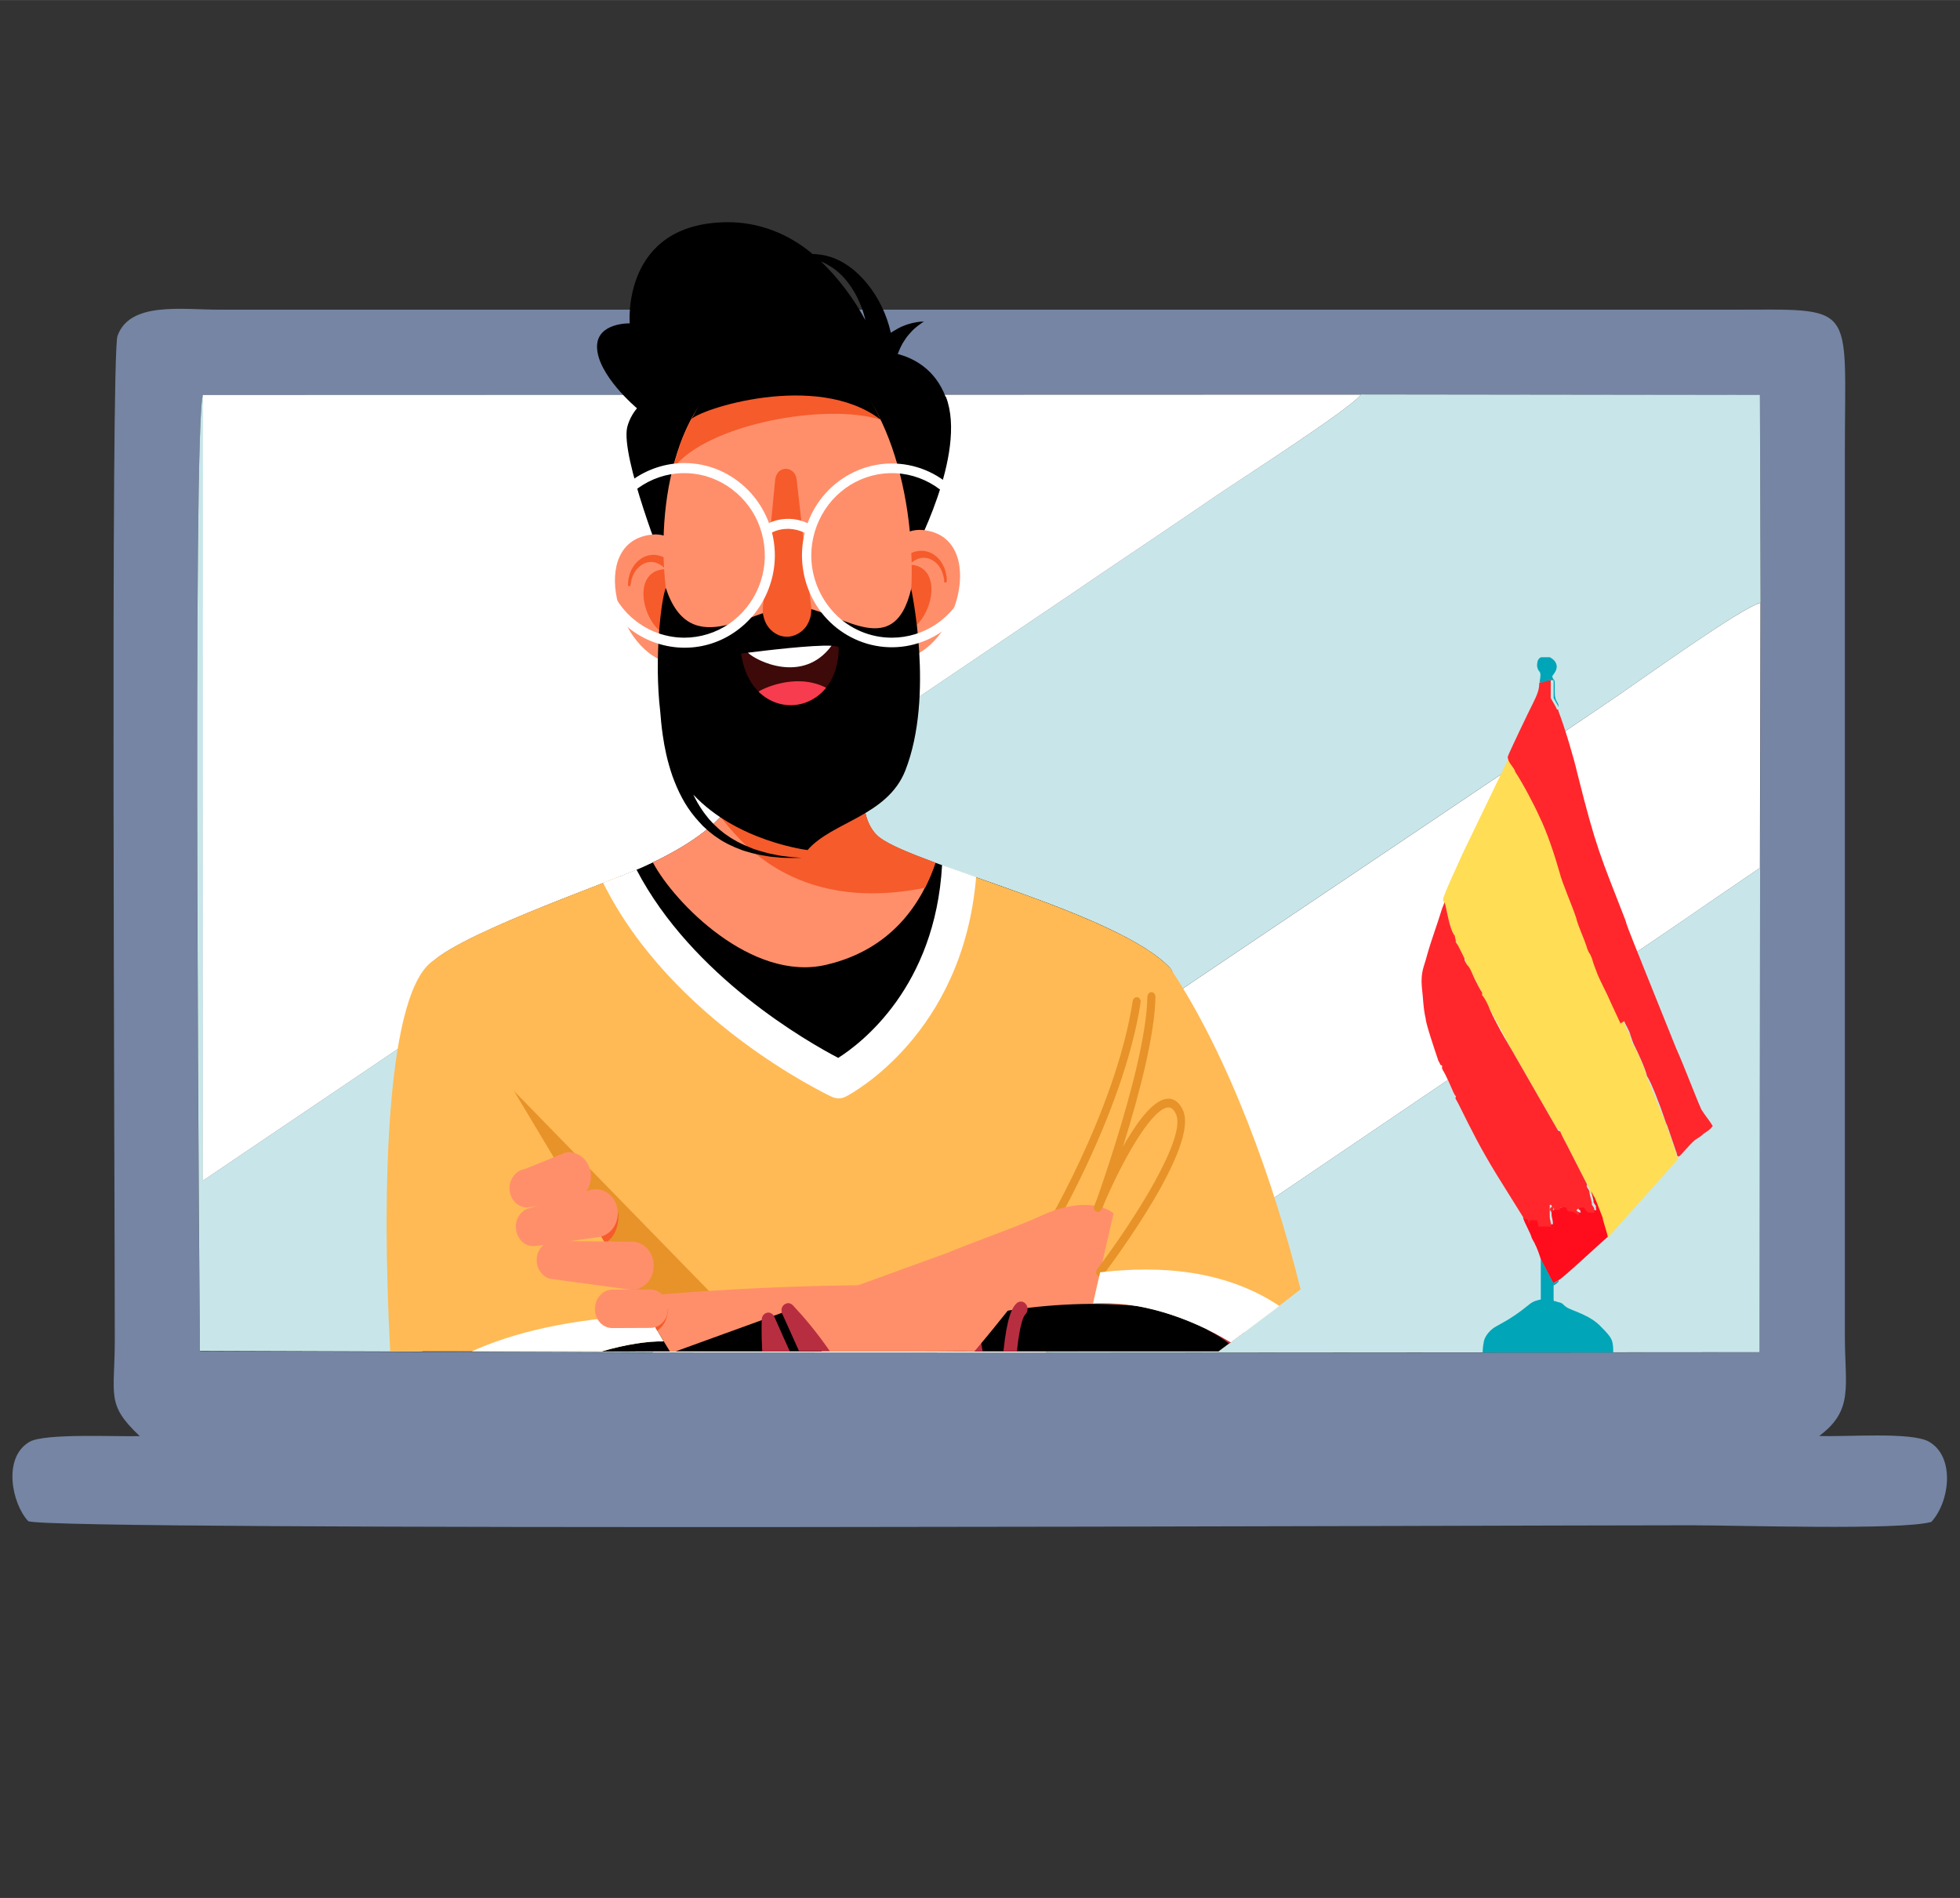 <?xml version="1.0" encoding="UTF-8"?>
<!DOCTYPE svg PUBLIC "-//W3C//DTD SVG 1.1//EN" "http://www.w3.org/Graphics/SVG/1.1/DTD/svg11.dtd">
<!-- Creator: CorelDRAW 2018 (64-Bit) -->
<svg xmlns="http://www.w3.org/2000/svg" xml:space="preserve" width="15.793mm" height="15.294mm" version="1.1" style="shape-rendering:geometricPrecision; text-rendering:geometricPrecision; image-rendering:optimizeQuality; fill-rule:evenodd; clip-rule:evenodd"
viewBox="0 0 116.28 112.6"
 xmlns:xlink="http://www.w3.org/1999/xlink">
 <rect x="0" y="0" width="116.28" height="112.6" fill="#333333" stroke="none"/>
 <defs>
  <style type="text/css">
   <![CDATA[
    .fil16 {fill:none}
    .fil3 {fill:black}
    .fil12 {fill:#00A5B7}
    .fil10 {fill:#3D0909}
    .fil8 {fill:#5E1212}
    .fil0 {fill:#7585A3}
    .fil9 {fill:#B82E41}
    .fil1 {fill:#C8E6E9}
    .fil7 {fill:#E79329}
    .fil11 {fill:#F63C4E}
    .fil5 {fill:#F65B2B}
    .fil15 {fill:#FF0D1D}
    .fil14 {fill:#FF272C}
    .fil4 {fill:#FF8F6B}
    .fil6 {fill:#FFBA55}
    .fil13 {fill:#FFDD55}
    .fil2 {fill:white}
   ]]>
  </style>
   <clipPath id="id0">
    <path d="M-0 112.6l116.28 0 0 -112.6 -116.28 0 0 112.6z"/>
   </clipPath>
     <clipPath id="id1">
      <path d="M101.63 80.24l0 -41.25 -17.37 0 0 41.25 17.37 0z"/>
     </clipPath>
     <clipPath id="id2">
      <path d="M-0 112.6l116.28 0 0 -112.6 -116.28 0 0 112.6z"/>
     </clipPath>
 </defs>
 <g id="Слой_x0020_1">
  <g>
  </g>
  <g style="clip-path:url(#id0)">
   <g>
    <g id="_2662930418512">
     <path class="fil0" d="M12.04 23.43l68.7 -0.02 23.67 0.03 0.04 12.32 -0.03 15.73 -0.03 28.74 -42.36 0.03 -23.34 -0.01 -26.83 -0.09c-0.01,-0.19 -0.47,-55.48 0.19,-56.72zm-10.36 66.82c1.67,0.6 87.37,0.24 98.71,0.24 2.73,0 12.39,0.31 14.19,-0.2 1.1,-1.2 1.42,-3.87 -0.14,-4.76 -1.05,-0.6 -4.98,-0.27 -6.51,-0.34 2.06,-1.54 1.52,-2.92 1.52,-5.96l0 -52.48c0,-8.93 0.76,-8.38 -6.8,-8.38l-89.62 0c-2.28,0 -5.33,-0.49 -6.06,1.56 -0.41,1.16 -0.16,50.46 -0.16,59.55 -0,3.33 -0.54,3.81 1.48,5.72 -1.42,0.04 -5.65,-0.18 -6.54,0.34 -1.62,0.94 -1.03,3.7 -0.07,4.71z"/>
     <path class="fil1" d="M38.69 80.24c1.02,-1.28 51.76,-35.19 57.35,-39.02 1.38,-0.94 7.26,-5.17 8.41,-5.47l-0.04 -12.32 -23.67 -0.03c-0.54,0.81 -7.24,5.09 -8.57,6 -2.94,2.02 -5.68,3.83 -8.53,5.78l-51.6 34.86 0.01 -46.62c-0.66,1.24 -0.19,56.54 -0.19,56.72l26.83 0.09z"/>
     <path class="fil2" d="M80.74 23.41l-68.7 0.02 -0.01 46.62 51.6 -34.86c2.85,-1.95 5.59,-3.76 8.53,-5.78 1.33,-0.91 8.03,-5.2 8.57,-6z"/>
     <path class="fil2" d="M38.69 80.24l23.34 0.01 37.09 -25.14c1.02,-0.7 1.71,-1.17 2.68,-1.84l2.61 -1.78 0.03 -15.73c-1.15,0.3 -7.03,4.53 -8.41,5.47 -5.58,3.83 -56.33,37.74 -57.35,39.02z"/>
     <path class="fil1" d="M62.03 80.25l42.36 -0.03 0.03 -28.74 -2.61 1.78c-0.97,0.67 -1.66,1.13 -2.68,1.84l-37.09 25.14z"/>
     <g>
      <path class="fil3" d="M56.1 23.54c-0.64,-1.67 -1.92,-2.3 -2.84,-2.54 0,-0.01 0.01,-0.02 0.01,-0.03 0.04,-0.1 0.08,-0.2 0.12,-0.29 0.04,-0.1 0.1,-0.19 0.15,-0.3 0.06,-0.09 0.12,-0.19 0.18,-0.28 0.06,-0.09 0.13,-0.18 0.2,-0.26 0.07,-0.08 0.14,-0.16 0.21,-0.23 0.07,-0.07 0.14,-0.14 0.21,-0.19 0.07,-0.06 0.13,-0.11 0.19,-0.15 0.06,-0.04 0.11,-0.08 0.15,-0.11 0.04,-0.03 0.08,-0.05 0.1,-0.06l0.04 -0.02 -0.04 0c-0.03,0 -0.07,0 -0.12,0 -0.05,0 -0.11,0.01 -0.19,0.02 -0.07,0.01 -0.15,0.02 -0.24,0.04 -0.09,0.02 -0.18,0.04 -0.28,0.07 -0.1,0.03 -0.21,0.06 -0.32,0.11 -0.11,0.04 -0.22,0.09 -0.33,0.15 -0.11,0.06 -0.22,0.13 -0.33,0.19 -0.04,0.03 -0.08,0.06 -0.12,0.08 -0.25,-1.11 -0.75,-2.13 -1.45,-2.97 -0.22,-0.26 -0.46,-0.5 -0.71,-0.72 -0.25,-0.21 -0.51,-0.39 -0.79,-0.54 -0.26,-0.14 -0.53,-0.25 -0.81,-0.32 -0.13,-0.04 -0.26,-0.06 -0.39,-0.08 -0.12,-0.02 -0.24,-0.03 -0.36,-0.04 -0.04,-0 -0.09,-0 -0.13,-0 -1.45,-1.23 -3.23,-1.9 -5.05,-1.89 -6.31,0.04 -5.8,6 -5.8,6 0,0 -1.92,-0.05 -1.94,1.36 -0.02,1.68 2.37,3.68 2.37,3.68 -0.27,0.32 -0.47,0.7 -0.58,1.12 -0.4,1.76 2.21,8.31 2.21,8.31l14.7 -0.69c0,0 3.3,-6.03 2,-9.42zm-7.41 -8.04c0.09,0.03 0.17,0.07 0.26,0.12 0.23,0.12 0.45,0.26 0.66,0.42 0.22,0.18 0.42,0.38 0.6,0.6 0.19,0.23 0.35,0.47 0.5,0.73 0.15,0.26 0.27,0.53 0.38,0.8 0.06,0.14 0.1,0.28 0.14,0.41 0.04,0.14 0.08,0.27 0.11,0.41 0,0 0,0 0,0 -0.71,-1.31 -1.6,-2.49 -2.65,-3.5z"/>
      <path class="fil3" d="M43.82 46.42c-0.05,0.24 0,2.45 -5.64,5 -2.28,1.03 -11.88,4.31 -12.84,6.02 -0.34,0.61 11.36,18.21 14.39,22.73l24.18 0c1.78,-5.33 6.93,-21.23 5.51,-22.74 -3.02,-3.25 -15.08,-6.1 -17.22,-7.73 -1.32,-1 -0.96,-3.53 -0.96,-3.53l-7.43 0.25z"/>
      <path class="fil4" d="M52.2 49.7c-1.32,-1 -0.96,-3.53 -0.96,-3.53l-7.43 0.25c-0.05,0.23 -0,2.3 -5.08,4.74 1.29,2.43 5.89,7.1 10.27,6.08 3.98,-0.92 5.72,-3.77 6.49,-6.05 -1.54,-0.57 -2.75,-1.07 -3.3,-1.49z"/>
      <path class="fil5" d="M54.88 52.67c0.24,-0.48 0.45,-0.97 0.62,-1.49 -1.54,-0.57 -2.75,-1.07 -3.3,-1.49 -1.32,-1 -0.96,-3.53 -0.96,-3.53l-0.51 0.02 -7.99 2.28c0.91,1.07 4.15,5.81 12.13,4.21z"/>
      <path class="fil6" d="M69.42 57.43c-2.03,-2.18 -8.11,-4.17 -12.55,-5.75 -0.6,3.51 -3.53,12.56 -7.55,12.14 -4.01,-0.42 -10.61,-9.14 -12.55,-11.83 -3.47,1.37 -10.62,3.98 -11.44,5.44 -0.34,0.61 11.36,18.21 14.39,22.73l24.18 0c1.78,-5.33 6.93,-21.23 5.51,-22.74z"/>
      <path class="fil2" d="M55.89 51.33c-0.41,7.23 -4.79,10.56 -6.16,11.43 -1.8,-0.94 -8.67,-4.84 -11.97,-11.17 -0.5,0.21 -1.18,0.48 -1.98,0.78 4.04,8.15 13.17,12.51 13.57,12.7 0.13,0.06 0.28,0.09 0.42,0.09 0.14,-0 0.29,-0.04 0.42,-0.11 0.3,-0.16 6.94,-3.67 7.72,-13.02 -0.71,-0.25 -1.39,-0.49 -2.03,-0.72z"/>
      <polygon class="fil7" points="30.47,64.7 44.13,78.71 40.1,80.17 39.74,80.17 "/>
      <polygon class="fil8" points="74.02,78.87 74.04,78.85 74.04,78.86 "/>
      <path class="fil8" d="M30.71 80.17c-0.87,-0.92 -1.66,-1.46 -1.66,-1.46l-0.94 1.46 2.59 0z"/>
      <path class="fil4" d="M36.73 80.17l0.85 -3.23c0,0 24.51,-2.55 36.24,2.09l-1.52 1.14 -35.56 0z"/>
      <path class="fil7" d="M61.65 74.12c-0.05,0 -0.09,-0.02 -0.13,-0.04 -0.04,-0.03 -0.07,-0.07 -0.09,-0.12 -0.02,-0.05 -0.02,-0.1 -0.01,-0.15 0.01,-0.05 0.03,-0.1 0.07,-0.14 0.29,-0.35 4.71,-7.77 5.71,-14.29 0.01,-0.07 0.05,-0.13 0.1,-0.17 0.05,-0.04 0.11,-0.06 0.18,-0.05 0.06,0.01 0.12,0.05 0.15,0.11 0.04,0.06 0.05,0.13 0.04,0.2 -1.03,6.69 -5.62,14.33 -5.85,14.57 -0.05,0.05 -0.1,0.07 -0.17,0.07z"/>
      <path class="fil7" d="M64.54 73.61c-0.03,-0 -0.06,-0.01 -0.09,-0.02 -0.03,-0.01 -0.06,-0.03 -0.08,-0.06 -0.02,-0.02 -0.04,-0.05 -0.05,-0.09 -0.01,-0.03 -0.02,-0.07 -0.02,-0.1 0,-0.03 0.01,-0.07 0.02,-0.1 0.04,-0.1 3.68,-9.71 3.75,-14.11 0,-0.03 0.01,-0.07 0.02,-0.1 0.01,-0.03 0.03,-0.06 0.05,-0.09 0.02,-0.02 0.05,-0.04 0.08,-0.06 0.03,-0.01 0.06,-0.02 0.09,-0.02 0.03,0 0.06,0.01 0.09,0.02 0.03,0.01 0.05,0.03 0.08,0.06 0.02,0.03 0.04,0.06 0.05,0.09 0.01,0.03 0.02,0.07 0.02,0.1 -0.07,4.5 -3.64,13.91 -3.79,14.31 -0.02,0.05 -0.05,0.09 -0.09,0.12 -0.04,0.03 -0.08,0.04 -0.13,0.04z"/>
      <path class="fil4" d="M56.35 74.27c1.69,-0.71 4,-1.48 5.54,-2.2 1.26,-0.58 6.36,-2.35 5.5,5.44 -0.61,5.54 -7.81,0.51 -7.81,0.51l-3.23 -3.75z"/>
      <polygon class="fil5" points="56.57,80.17 56.35,78.85 54.94,80.17 "/>
      <path class="fil3" d="M73.84 79.01c-5.65,-2.34 -11.9,-1.79 -16.37,-0.83l-1.31 0.67c0,0 -0.02,0.5 -0.01,1.32l16.14 0 1.55 -1.16z"/>
      <path class="fil9" d="M55.76 80.17l-0.01 -0.28c-0,-0.09 -0,-0.16 -0.01,-0.21 -0,-0.06 0.01,-0.12 0.02,-0.17 0.02,-0.05 0.05,-0.1 0.08,-0.15 0.03,-0.04 0.08,-0.08 0.13,-0.1 0.05,-0.03 0.1,-0.04 0.15,-0.04 0.05,-0 0.1,0.01 0.15,0.03 0.05,0.02 0.09,0.05 0.13,0.09 0.04,0.04 0.07,0.09 0.09,0.14 0.02,0.05 0.03,0.11 0.04,0.17 0,0.05 0,0.13 0.01,0.22l0.01 0.3 -0.8 0zm1.63 0c-0.11,-0.78 -0.22,-1.57 -0.34,-2.35 -0.02,-0.11 0.01,-0.23 0.07,-0.32 0.06,-0.09 0.15,-0.16 0.25,-0.18 0.1,-0.02 0.21,0 0.29,0.07 0.09,0.06 0.15,0.16 0.17,0.27l0.47 2.51 -0.91 0zm2.14 0c0.21,-2.03 0.52,-2.62 0.79,-2.86 0.08,-0.07 0.18,-0.1 0.29,-0.09 0.1,0.01 0.2,0.07 0.26,0.16 0.07,0.09 0.1,0.2 0.09,0.31 -0.01,0.11 -0.06,0.22 -0.13,0.29 -0.07,0.06 -0.31,0.39 -0.5,2.19l-0.8 0z"/>
      <path class="fil9" d="M73.8 79.04l-2.21 -0.19c0.1,0.11 0.65,0.32 1.32,0.86l0.89 -0.67z"/>
      <path class="fil4" d="M24.21 77.03c0.1,0.65 0.36,1.76 0.76,3.14l14.76 0 -2.39 -3.91 -13.14 0.76zm33.6 3.14c1.59,-1.88 2.54,-3.14 2.54,-3.14l-2.86 -3.17 -17.39 6.31 17.71 0z"/>
      <path class="fil3" d="M37.35 76.26l-6.62 0.39 -5.68 3.52 14.69 0 -2.39 -3.91zm11.41 3.91c-1.07,-1.52 -2,-2.42 -2,-2.42l-6.67 2.42 8.66 0z"/>
      <path class="fil3" d="M37.35 76.26l-3.49 0.2 -4.53 1.05 -4.28 2.65 12.62 0c0.79,-0.34 1.4,-0.54 1.7,-0.59l-2.02 -3.31z"/>
      <path class="fil6" d="M25.82 56.92c-2.92,1.63 -3.19,13.66 -2.67,23.25l12.56 0c1.42,-0.41 2.71,-0.61 3.66,-0.59l-13.55 -22.66z"/>
      <path class="fil2" d="M39.37 79.58l-0.93 -1.56c-4.68,0.21 -8.04,1.06 -10.45,2.15l7.72 0c1.42,-0.41 2.71,-0.61 3.66,-0.59z"/>
      <path class="fil6" d="M69.42 57.43c3.49,5.23 6.17,12.72 7.74,19.06 -1.35,1.06 -2.75,2.1 -4.15,3.14 -2.5,-1.52 -5.48,-2.48 -8.17,-2.32l4.57 -19.88z"/>
      <path class="fil7" d="M65.27 75.74c-0.04,0 -0.09,-0.01 -0.13,-0.04 -0.04,-0.03 -0.07,-0.06 -0.09,-0.11 -0.02,-0.04 -0.03,-0.09 -0.02,-0.15 0.01,-0.05 0.03,-0.1 0.05,-0.13 2.24,-2.96 5.35,-7.87 4.68,-9.23 -0.17,-0.35 -0.34,-0.38 -0.45,-0.38 -0.84,0.03 -2.43,2.46 -3.96,6.05 -0.03,0.06 -0.08,0.11 -0.14,0.14 -0.06,0.02 -0.12,0.02 -0.18,-0.01 -0.06,-0.03 -0.1,-0.08 -0.12,-0.15 -0.02,-0.07 -0.02,-0.14 0.01,-0.2 0.8,-1.9 2.84,-6.3 4.37,-6.35 0.26,-0.01 0.61,0.1 0.88,0.66 1.03,2.11 -4.14,9.03 -4.74,9.82 -0.02,0.03 -0.05,0.05 -0.08,0.07 -0.03,0.02 -0.07,0.03 -0.1,0.02l0 0z"/>
      <path class="fil2" d="M75.89 77.47c-3.8,-2.53 -8.27,-2.25 -10.62,-1.99l-0.42 1.84c2.68,-0.16 5.66,0.8 8.17,2.32 0.96,-0.72 1.93,-1.44 2.88,-2.16z"/>
      <path class="fil9" d="M45.22 80.17c-0.06,-1.08 -0.03,-1.8 -0.03,-1.89 0,-0.1 0.04,-0.19 0.09,-0.26 0.06,-0.07 0.14,-0.12 0.22,-0.14 0.09,-0.02 0.18,-0.01 0.26,0.04 0.08,0.04 0.14,0.11 0.18,0.2 0.3,0.68 0.61,1.38 0.92,2.06l-1.65 0zm2.19 0c-0.57,-1.29 -0.99,-2.19 -1,-2.22 -0.04,-0.09 -0.06,-0.2 -0.04,-0.3 0.02,-0.1 0.07,-0.19 0.15,-0.25 0.08,-0.06 0.17,-0.09 0.26,-0.09 0.09,0.01 0.18,0.05 0.25,0.12l0.02 0.02c0.61,0.65 1.4,1.57 2.18,2.71l-1.83 0z"/>
      <path class="fil4" d="M41.76 34.82c0,0 -0.95,-3.29 -3.04,-3.11 -3.96,0.35 -2.1,7.21 1.2,7.65 1.54,0.21 2.28,-1.68 2.28,-1.68l-0.44 -2.86z"/>
      <path class="fil5" d="M37.26 34.69c0,0 0,-0.02 0,-0.06 0,-0.06 0.01,-0.11 0.01,-0.17 0.01,-0.09 0.03,-0.18 0.05,-0.27 0.03,-0.11 0.07,-0.22 0.11,-0.33 0.06,-0.13 0.13,-0.24 0.21,-0.35 0.09,-0.12 0.2,-0.23 0.32,-0.32 0.27,-0.2 0.6,-0.3 0.93,-0.27 0.33,0.04 0.64,0.18 0.9,0.4 0.12,0.1 0.23,0.21 0.33,0.33 0.09,0.11 0.17,0.22 0.24,0.34 0.07,0.11 0.12,0.21 0.17,0.3 0.04,0.09 0.09,0.17 0.12,0.24l0.09 0.22c0.02,0.04 0.03,0.09 0.03,0.14 0,0.05 -0.01,0.1 -0.02,0.14 -0.01,0.05 -0.04,0.09 -0.07,0.12 -0.03,0.03 -0.07,0.06 -0.11,0.08 -0.04,0.02 -0.09,0.03 -0.13,0.03 -0.04,-0 -0.09,-0.01 -0.13,-0.03 -0.04,-0.02 -0.08,-0.05 -0.11,-0.08 -0.03,-0.04 -0.05,-0.08 -0.07,-0.13l-0.01 -0.02 -0.06 -0.19c-0.02,-0.06 -0.05,-0.13 -0.08,-0.22 -0.03,-0.08 -0.07,-0.17 -0.12,-0.27 -0.1,-0.22 -0.24,-0.41 -0.4,-0.58 -0.17,-0.19 -0.39,-0.32 -0.63,-0.38 -0.24,-0.05 -0.49,-0.01 -0.71,0.12 -0.2,0.12 -0.37,0.29 -0.49,0.5 -0.05,0.09 -0.09,0.18 -0.12,0.27 -0.03,0.07 -0.05,0.15 -0.06,0.23 -0.01,0.05 -0.02,0.1 -0.03,0.16l-0.01 0.06c-0,0.02 -0.01,0.04 -0.03,0.06 -0.02,0.01 -0.04,0.02 -0.06,0.02 -0.02,-0 -0.04,-0.01 -0.05,-0.03 -0.01,-0.02 -0.02,-0.04 -0.02,-0.06l0 0z"/>
      <path class="fil5" d="M41 35.43c0,0 -0.51,-1.76 -1.63,-1.66 -2.12,0.19 -1.12,3.85 0.64,4.09 0.83,0.11 1.22,-0.9 1.22,-0.9l-0.23 -1.53z"/>
      <path class="fil4" d="M51.68 34.55c0,0 0.95,-3.29 3.04,-3.11 3.96,0.35 2.1,7.2 -1.2,7.65 -1.55,0.21 -2.28,-1.68 -2.28,-1.68l0.44 -2.86z"/>
      <path class="fil5" d="M56.02 34.44l-0.01 -0.06c-0.01,-0.05 -0.01,-0.1 -0.03,-0.15 -0.02,-0.08 -0.04,-0.15 -0.06,-0.23 -0.03,-0.09 -0.08,-0.18 -0.12,-0.27 -0.12,-0.21 -0.29,-0.39 -0.49,-0.5 -0.22,-0.13 -0.47,-0.17 -0.71,-0.12 -0.24,0.06 -0.46,0.19 -0.63,0.38 -0.16,0.17 -0.29,0.37 -0.4,0.58 -0.05,0.09 -0.09,0.19 -0.12,0.27 -0.03,0.08 -0.06,0.16 -0.08,0.22l-0.06 0.19 -0.01 0.02c-0.01,0.05 -0.04,0.09 -0.06,0.12 -0.03,0.04 -0.06,0.07 -0.1,0.09 -0.04,0.02 -0.08,0.03 -0.13,0.04 -0.04,0 -0.09,-0.01 -0.13,-0.02 -0.04,-0.02 -0.08,-0.04 -0.11,-0.07 -0.03,-0.03 -0.06,-0.07 -0.08,-0.11 -0.02,-0.04 -0.03,-0.09 -0.03,-0.14 -0,-0.05 0.01,-0.1 0.02,-0.14 0,-0.01 0.01,-0.03 0.01,-0.04l0.09 -0.21c0.03,-0.07 0.07,-0.15 0.12,-0.24 0.05,-0.09 0.1,-0.19 0.17,-0.3 0.07,-0.12 0.15,-0.23 0.24,-0.34 0.1,-0.12 0.21,-0.23 0.33,-0.33 0.26,-0.23 0.57,-0.37 0.9,-0.4 0.33,-0.03 0.66,0.06 0.93,0.27 0.12,0.09 0.23,0.2 0.32,0.32 0.08,0.11 0.15,0.23 0.21,0.36 0.05,0.11 0.08,0.22 0.11,0.33 0.02,0.09 0.04,0.18 0.05,0.27 0.01,0.05 0.01,0.11 0.01,0.17 0,0.04 0,0.06 0,0.06 0,0.02 -0,0.05 -0.02,0.07 -0.02,0.02 -0.03,0.03 -0.06,0.03 -0.02,0 -0.04,-0 -0.06,-0.02 -0.02,-0.02 -0.03,-0.04 -0.03,-0.06l0 0z"/>
      <path class="fil5" d="M52.43 35.16c0,0 0.51,-1.76 1.63,-1.66 2.12,0.19 1.13,3.86 -0.64,4.09 -0.83,0.11 -1.22,-0.9 -1.22,-0.9l0.23 -1.53z"/>
      <path class="fil4" d="M47.44 20.86c8.32,0.28 10.01,26.49 -1.79,24.02 -8.18,-1.71 -9.18,-24.4 1.79,-24.02z"/>
      <path class="fil3" d="M54.07 34.88c-1.07,4.65 -4.49,1.09 -7,1.09 -2.36,0 -6.09,3.41 -7.57,-1.09 -0.28,0.68 -0.7,4.2 -0.33,7.34 0.03,0.38 0.07,0.85 0.15,1.4 0.05,0.36 0.12,0.75 0.21,1.15 0.1,0.43 0.22,0.85 0.36,1.26 0.16,0.44 0.34,0.87 0.56,1.28 0.22,0.42 0.49,0.82 0.79,1.18 0.15,0.18 0.31,0.35 0.47,0.52 0.17,0.15 0.34,0.32 0.52,0.45 0.17,0.14 0.36,0.26 0.54,0.38 0.09,0.06 0.19,0.11 0.28,0.16 0.09,0.05 0.18,0.1 0.28,0.14l0.28 0.13c0.09,0.04 0.19,0.07 0.28,0.11 0.18,0.08 0.37,0.13 0.55,0.18 0.18,0.06 0.36,0.09 0.52,0.13 0.17,0.04 0.34,0.06 0.5,0.09l0.23 0.04 0.22 0.02c0.15,0.01 0.28,0.03 0.41,0.04 0.26,0.01 0.48,0.02 0.67,0.02l0.58 -0.01 -0.58 -0.04c-0.18,-0.02 -0.41,-0.05 -0.66,-0.08 -0.13,-0.02 -0.26,-0.05 -0.4,-0.08l-0.22 -0.04 -0.23 -0.06c-0.15,-0.04 -0.32,-0.08 -0.47,-0.13 -0.16,-0.05 -0.33,-0.1 -0.5,-0.18 -0.17,-0.07 -0.34,-0.14 -0.51,-0.22 -0.08,-0.04 -0.17,-0.08 -0.26,-0.13l-0.26 -0.15c-0.09,-0.05 -0.17,-0.1 -0.25,-0.16 -0.08,-0.06 -0.17,-0.11 -0.25,-0.17 -0.16,-0.13 -0.32,-0.25 -0.47,-0.4 -0.16,-0.14 -0.3,-0.3 -0.44,-0.45 -0.13,-0.17 -0.27,-0.33 -0.39,-0.51 -0.21,-0.3 -0.39,-0.62 -0.55,-0.95 2.62,2.79 6.78,3.29 6.78,3.29 1.45,-1.68 4.73,-2.01 5.8,-4.72 1.74,-4.44 0.34,-10.81 0.34,-10.81z"/>
      <path class="fil5" d="M52.25 24.9c-0.85,-1.76 -1.98,-3.1 -3.34,-3.7l-7.1 2.4c-0.61,0.82 -1.09,1.74 -1.45,2.72 -0.14,0.46 -0.28,0.93 -0.42,1.36 -0.01,0.04 -0.02,0.08 -0.03,0.12 2.07,-2.69 9.17,-3.91 12.34,-2.9z"/>
      <path class="fil5" d="M47.26 28.43l0.86 7.55c0.02,0.21 0.01,0.42 -0.04,0.62 -0.05,0.2 -0.14,0.39 -0.25,0.56 -0.12,0.16 -0.26,0.3 -0.43,0.4 -0.16,0.1 -0.34,0.17 -0.53,0.2 -0.19,0.03 -0.38,0.01 -0.56,-0.04 -0.18,-0.06 -0.35,-0.15 -0.5,-0.28 -0.15,-0.13 -0.28,-0.29 -0.37,-0.47 -0.09,-0.18 -0.15,-0.38 -0.18,-0.59 -0.01,-0.12 -0.01,-0.25 -0,-0.37l0.73 -7.57c0.02,-0.17 0.09,-0.33 0.2,-0.45 0.12,-0.12 0.27,-0.18 0.43,-0.18 0.16,-0 0.31,0.06 0.43,0.18 0.12,0.11 0.19,0.27 0.21,0.45z"/>
      <path class="fil10" d="M43.96 38.77c0,0 5.68,-0.75 5.8,-0.35 -0,4.22 -5.15,4.74 -5.8,0.35z"/>
      <path class="fil11" d="M45 41.03c0.56,0.55 1.29,0.84 2.05,0.8 0.75,-0.04 1.46,-0.41 1.96,-1.03 -1.83,-0.94 -3.88,0.12 -4.01,0.23z"/>
      <path class="fil2" d="M44.37 38.72c0.49,0.49 3.27,1.88 4.96,-0.41 -1.09,-0.06 -3.9,0.28 -4.96,0.41z"/>
      <path class="fil3" d="M41 24.89c0.4,-0.58 7.44,-2.91 11.25,0.01 -1.14,-2.36 -3.21,-5.57 -5.24,-5.64 -3.03,-0.1 -4.7,3.15 -6,5.63z"/>
      <path class="fil5" d="M39.64 77.63c-0.01,0.19 -0.05,0.91 -0.65,1.32l-0.25 -0.49 0.9 -0.83z"/>
      <path class="fil5" d="M36.67 71.9c0.07,0.44 -0.03,1.43 -0.77,1.85l-0.27 -0.47 1.05 -1.38z"/>
      <path class="fil4" d="M35.1 70.57l-3.68 1.1c-0.26,0.06 -0.49,0.23 -0.64,0.47 -0.15,0.24 -0.21,0.54 -0.16,0.83 0.04,0.29 0.19,0.55 0.4,0.73 0.21,0.18 0.48,0.26 0.74,0.22l3.77 -0.53c0.34,-0.05 0.64,-0.25 0.85,-0.54 0.21,-0.3 0.3,-0.67 0.26,-1.04 -0.04,-0.37 -0.21,-0.71 -0.47,-0.94 -0.26,-0.23 -0.6,-0.35 -0.94,-0.31 -0.04,0.01 -0.08,0.01 -0.12,0.02z"/>
      <path class="fil4" d="M31.28 71.64l2.49 -0.42c0.17,-0 0.34,-0.04 0.5,-0.11 0.16,-0.07 0.3,-0.18 0.42,-0.32 0.12,-0.13 0.21,-0.29 0.28,-0.47 0.06,-0.18 0.09,-0.36 0.09,-0.55 -0,-0.19 -0.04,-0.37 -0.11,-0.55 -0.07,-0.17 -0.17,-0.33 -0.29,-0.46 -0.12,-0.13 -0.27,-0.23 -0.43,-0.3 -0.16,-0.07 -0.33,-0.1 -0.5,-0.1 -0.05,0 -0.11,0.01 -0.16,0.01l-2.45 0.99c-0.26,0.04 -0.5,0.19 -0.66,0.42 -0.17,0.23 -0.25,0.52 -0.23,0.8 0.02,0.29 0.14,0.56 0.34,0.76 0.2,0.2 0.45,0.3 0.72,0.3z"/>
      <path class="fil4" d="M35.8 76.67c-0.19,0.13 -0.35,0.32 -0.43,0.56 -0.08,0.23 -0.1,0.49 -0.04,0.73 0.06,0.24 0.19,0.45 0.37,0.6 0.18,0.15 0.4,0.23 0.63,0.23l2.28 -0.01c0.27,-0.01 0.53,-0.13 0.72,-0.34 0.19,-0.21 0.3,-0.5 0.29,-0.8 0,-0.3 -0.11,-0.59 -0.3,-0.8 -0.19,-0.21 -0.45,-0.33 -0.72,-0.34l-2.28 0.01c-0.18,0 -0.37,0.06 -0.53,0.16z"/>
      <path class="fil4" d="M37.41 73.67l-4.56 -0.05c-0.27,0.01 -0.52,0.13 -0.71,0.34 -0.19,0.21 -0.3,0.49 -0.3,0.78 -0,0.3 0.09,0.58 0.28,0.79 0.18,0.22 0.43,0.35 0.7,0.36l4.56 0.62c0.17,0.01 0.35,-0.01 0.51,-0.06 0.16,-0.06 0.32,-0.16 0.45,-0.28 0.13,-0.12 0.24,-0.28 0.31,-0.45 0.08,-0.17 0.12,-0.36 0.13,-0.55 0.01,-0.19 -0.01,-0.38 -0.07,-0.56 -0.06,-0.18 -0.15,-0.35 -0.27,-0.49 -0.12,-0.14 -0.26,-0.25 -0.42,-0.33 -0.16,-0.08 -0.33,-0.12 -0.5,-0.13 -0.03,-0 -0.07,-0 -0.11,-0z"/>
      <path class="fil2" d="M40.6 27.47c1.09,0 2.15,0.34 3.05,0.98 0.9,0.64 1.58,1.53 1.97,2.58 0.36,-0.17 0.75,-0.25 1.15,-0.25 0.39,0 0.78,0.09 1.14,0.26 0.49,-1.33 1.46,-2.41 2.72,-3.02 1.26,-0.61 2.69,-0.69 4.01,-0.23 1.31,0.46 2.4,1.43 3.02,2.69 0.63,1.27 0.75,2.73 0.33,4.09 -0.41,1.35 -1.33,2.49 -2.55,3.17 -1.22,0.68 -2.65,0.84 -3.99,0.45 -1.33,-0.39 -2.47,-1.29 -3.16,-2.52 -0.69,-1.23 -0.89,-2.69 -0.55,-4.06 -0.3,-0.15 -0.63,-0.23 -0.97,-0.24 -0.34,-0 -0.67,0.07 -0.97,0.22 0.28,1.11 0.21,2.27 -0.2,3.34 -0.4,1.06 -1.12,1.97 -2.06,2.6 -0.93,0.63 -2.04,0.94 -3.15,0.89 -1.12,-0.05 -2.19,-0.45 -3.07,-1.15 -0.88,-0.7 -1.53,-1.67 -1.85,-2.76 -0.32,-1.09 -0.3,-2.26 0.07,-3.34 0.36,-1.08 1.04,-2.02 1.95,-2.68 0.91,-0.66 2,-1.02 3.11,-1.02zm12.32 10.36c0.94,0 1.87,-0.29 2.65,-0.82 0.78,-0.54 1.4,-1.3 1.76,-2.19 0.36,-0.89 0.45,-1.87 0.27,-2.82 -0.19,-0.95 -0.64,-1.82 -1.31,-2.5 -0.67,-0.68 -1.52,-1.15 -2.45,-1.34 -0.93,-0.19 -1.89,-0.09 -2.76,0.28 -0.87,0.37 -1.62,1 -2.14,1.8 -0.52,0.8 -0.81,1.75 -0.81,2.71 0,1.29 0.51,2.53 1.4,3.45 0.89,0.92 2.11,1.43 3.37,1.43zm-12.32 0c0.94,0 1.87,-0.29 2.65,-0.82 0.78,-0.54 1.4,-1.3 1.76,-2.19 0.36,-0.89 0.46,-1.87 0.27,-2.82 -0.18,-0.95 -0.64,-1.82 -1.31,-2.5 -0.67,-0.68 -1.52,-1.15 -2.44,-1.34 -0.93,-0.19 -1.89,-0.09 -2.76,0.28 -0.87,0.37 -1.62,1 -2.14,1.8 -0.52,0.8 -0.8,1.75 -0.8,2.71 0,1.29 0.51,2.53 1.4,3.45 0.9,0.92 2.11,1.43 3.38,1.43z"/>
     </g>
     <g>
     </g>
    </g>
    <g style="clip-path:url(#id1)">
     <g id="_2662930418032">
      <path class="fil12" d="M92.46 75.96c-0.15,0.08 -0.08,0.08 -0.3,0.15l-0.75 -1.44 0 2.42c-0.3,0.08 -0.37,0.08 -0.6,0.23 -0.75,0.61 -1.2,0.91 -2.03,1.36 -0.3,0.15 -0.68,0.53 -0.75,0.91 -0.15,0.76 -0.08,1.44 0.38,2.05 0.82,0.99 2.55,1.44 3.9,1.21 0.3,-0.08 0.45,0 0.75,-0.08 0.23,-0.08 0.45,-0.08 0.68,-0.15 0.23,-0.08 0.38,-0.15 0.6,-0.23 0.38,-0.15 1.2,-0.83 1.28,-1.29 0.08,-0.38 0.15,-1.21 0,-1.59 -0.08,-0.23 -0.37,-0.53 -0.6,-0.76 -0.68,-0.76 -1.8,-0.99 -2.1,-1.21 -0.23,-0.15 -0.15,-0.23 -0.52,-0.3 -0.15,-0.08 -0.23,0 -0.23,-0.15 0,0 0,-0.68 0,-0.83 0.15,-0.08 0.15,-0.08 0.3,-0.23l0 -0.08z"/>
      <path class="fil13" d="M94.19 70.2c0,0.23 0.15,0.3 0.15,0.53l0.15 0.3c0.08,0.15 0.08,0.23 0.15,0.3l0.37 0.99c0.08,0.15 0.3,0.91 0.3,1.14 0.22,-0.15 0.37,-0.38 0.52,-0.53l3.45 -3.86c0.07,-0.08 0.22,-0.23 0.3,-0.38 -0.15,-0.08 -0.08,-0.15 -0.15,-0.3l-0.53 -1.52c-0.07,-0.23 -0.15,-0.38 -0.22,-0.61 -0.23,-0.46 -0.83,-2.05 -0.98,-2.35 -0.07,-0.38 -0.52,-1.44 -0.75,-1.82 -0.08,-0.15 -0.23,-0.38 -0.23,-0.61 -0.08,-0.23 -0.3,-0.53 -0.37,-0.83l-0.6 -1.29c-0.15,-0.38 -0.52,-1.06 -0.75,-1.59l-0.22 -0.61c-0.08,-0.23 -0.08,-0.23 -0.15,-0.46 -0.08,-0.23 -0.15,-0.15 -0.23,-0.45 -0.23,-0.76 -0.52,-1.21 -0.68,-1.89 -0.22,-0.61 -0.83,-2.05 -0.98,-2.65 -0.3,-0.99 -0.75,-2.42 -1.2,-3.33l-0.6 -1.21 -1.28 -2.35 0 -0.08 -0.08 0.08 -2.78 5.76c-0.23,0.53 -1.13,2.42 -1.2,2.8 0.15,0.23 0.45,1.97 0.83,2.58 0.15,0.3 0.15,0.46 0.38,0.76 0.07,0.15 0.15,0.23 0.15,0.38 0.15,0.3 0.3,0.53 0.45,0.83 0.15,0.23 0.3,0.61 0.45,0.83l0 0.15 0.45 0.83 1.35 2.5 2.7 4.7c0.08,0.15 0,0 0.15,0.08 0,0.08 0.3,0.61 0.37,0.76l1.2 2.35 0.07 0.08z"/>
      <path class="fil14" d="M96.36 60.58c0.08,0.23 0.3,0.53 0.37,0.83 0.08,0.23 0.15,0.46 0.23,0.61 0.23,0.45 0.68,1.44 0.75,1.82 0.23,0.3 0.83,1.89 0.98,2.35 0.08,0.23 0.15,0.46 0.23,0.61l0.52 1.52c0.08,0.15 0,0.23 0.15,0.3 0.15,-0.08 0.6,-0.68 0.97,-0.99 0.23,-0.15 0.37,-0.23 0.52,-0.38 0.23,-0.15 0.38,-0.23 0.53,-0.45 -0.23,-0.38 -0.45,-0.61 -0.68,-0.99 -0.37,-0.83 -1.05,-2.65 -1.5,-3.64l-1.95 -4.85c-0.08,-0.23 -0.97,-2.35 -1.05,-2.73 -1.5,-3.86 -1.73,-4.24 -2.85,-8.71 -0.23,-0.98 -0.75,-2.73 -1.13,-3.71 0,-0.08 0,-0.08 -0.08,-0.08l-0.07 -0.15 -0.3 -0.53 0 -1.06c-0.3,0 -0.52,0.08 -0.68,0.15 0,0.45 -0.15,0.76 -0.37,1.21 -0.23,0.45 -1.43,2.95 -1.5,3.18 0,0.38 0.38,0.61 0.45,0.91 0.45,0.68 1.13,1.97 1.43,2.65 0.45,0.91 0.9,2.27 1.2,3.33 0.15,0.61 0.75,1.97 0.97,2.65 0.15,0.61 0.45,1.14 0.68,1.89 0.08,0.23 0.15,0.23 0.23,0.46 0.07,0.15 0.07,0.23 0.15,0.45l0.23 0.61c0.23,0.53 0.6,1.21 0.75,1.59l0.6 1.29 0.23 -0.15z"/>
      <path class="fil15" d="M90.36 72.25c0.08,0.3 0.45,0.91 0.52,1.21 0.23,0.38 0.38,0.76 0.52,1.21l0.75 1.44c0.22,-0.08 0.15,-0.08 0.3,-0.15 0.3,-0.15 2.55,-2.27 2.93,-2.58 0,-0.15 -0.3,-0.99 -0.3,-1.14l-0.38 -0.98c-0.08,-0.15 -0.08,-0.23 -0.15,-0.3l-0.15 -0.3 0.15 0.61c0.08,0.15 -0.08,-0.15 0,0.08 0.23,0.38 0.08,0 0.15,0.45 -0.15,0 -0.15,-0.08 -0.3,0l-0.08 0c0,-0.08 -0.08,-0.08 -0.08,-0.08l-0.07 -0.08 -0.08 -0.15c-0.23,0 -0.23,0 -0.38,0.08l-0.08 0.08c0.08,0.3 0.08,-0.08 0.15,0.3 -0.37,-0.08 -0.15,-0.23 -0.68,-0.23l-0.08 -0.23c-0.45,0 -0.37,0 -0.37,0.15 -0.45,0 -0.38,0 -0.38,-0.15 0,0.15 -0.07,0.15 -0.07,0.3l-0.08 0c0,-0.15 0,-0.08 -0.08,-0.15 0.08,-0.23 0,0 0.08,-0.15 0,-0.08 0.08,0 0.08,-0.15l-0.15 0c0,0.23 0,0.45 0,0.68 0,0.23 0.08,0.3 0.08,0.61l-0.75 0 -0.08 -0.38 -0.45 0c0,0.08 -0.08,0.15 -0.08,0.23 0.08,-0.3 0,-0.23 -0.22,-0.3l-0.23 0.08z"/>
      <path class="fil14" d="M86.38 55.88l-0.08 -0.38c-0.3,-0.3 -0.52,-1.82 -0.6,-1.97l-0.15 0.38c-0.3,0.99 -0.6,1.74 -0.9,2.8 -0.15,0.61 -0.37,0.91 -0.3,1.82 0.08,0.61 0.08,1.29 0.23,1.89 0,0.3 0.6,2.05 0.75,2.5l0.08 0.15c0.08,0.15 0,0.08 0.15,0.15 0,0.15 -0.08,0.08 0.15,0.46 0.07,0.15 0.15,0.3 0.22,0.45l0.3 0.68c0.07,0.15 0.07,0.15 0.15,0.23 -0.08,0.15 0,0.15 0.15,0.46 0.83,1.67 1.28,2.58 2.25,4.17l1.65 2.65c0.15,0 0.3,0 0.23,0.3 0.08,-0.08 0.08,-0.15 0.08,-0.23l0.45 0 0.08 0.38 0.75 0c0,-0.3 -0.08,-0.38 -0.08,-0.61 0,-0.23 0,-0.45 0,-0.68l0.15 0c0,0.15 0,0.08 -0.07,0.15 -0.08,0.08 0,-0.08 -0.08,0.15 0.08,0.08 0.08,0.08 0.08,0.15l0.07 0c0,-0.15 0.08,-0.15 0.08,-0.3 0.08,0.15 -0.08,0.15 0.38,0.15 0,-0.15 -0.15,-0.15 0.37,-0.15l0.08 0.23c0.52,0 0.37,0.15 0.68,0.23 0,-0.38 -0.08,0 -0.15,-0.3l0.08 -0.08c0.15,-0.08 0.23,-0.08 0.37,-0.08l0.08 0.15 0.08 0.08c0,0 0,0 0.08,0.08l0.08 0c0.08,0 0.15,0 0.3,0 -0.08,-0.46 0.08,-0.08 -0.15,-0.46 -0.15,-0.23 0,0.08 0,-0.08l-0.15 -0.61c0,-0.3 -0.23,-0.3 -0.15,-0.53l-1.2 -2.35c-0.08,-0.15 -0.37,-0.68 -0.37,-0.76 -0.08,-0.08 0,0 -0.15,-0.08l-2.7 -4.7c-0.45,-0.76 -0.98,-1.67 -1.35,-2.5 -0.08,-0.23 -0.3,-0.68 -0.45,-0.83l0 -0.15c-0.15,-0.23 -0.3,-0.53 -0.45,-0.83 -0.15,-0.3 -0.23,-0.61 -0.45,-0.83 -0.08,-0.15 -0.15,-0.23 -0.15,-0.38 -0.15,-0.3 -0.23,-0.45 -0.38,-0.76l-0.15 -0.23 0.08 0z"/>
      <path class="fil12" d="M91.49 40.5c0.15,-0.08 0.38,-0.15 0.68,-0.15l0 1.06 0.3 0.53c0,-0.3 -0.23,-0.3 -0.23,-0.83 0,-0.15 0,-0.38 0,-0.53 0,-0.38 -0.08,-0.15 -0.15,-0.45 0,-0.08 0.38,-0.38 0.23,-0.76 -0.08,-0.23 -0.38,-0.45 -0.68,-0.45 -0.38,0.08 -0.45,0.23 -0.45,0.61 0.08,0.45 0.3,0.15 0.15,0.91l0.15 0.08z"/>
     </g>
    </g>
    <g style="clip-path:url(#id2)">
     <polygon class="fil16" points="101.63,80.24 101.63,38.99 84.26,38.99 84.26,80.24 "/>
    </g>
   </g>
  </g>
  <polygon class="fil16" points="-0,112.6 116.28,112.6 116.28,0 -0,0 "/>
 </g>
</svg>
